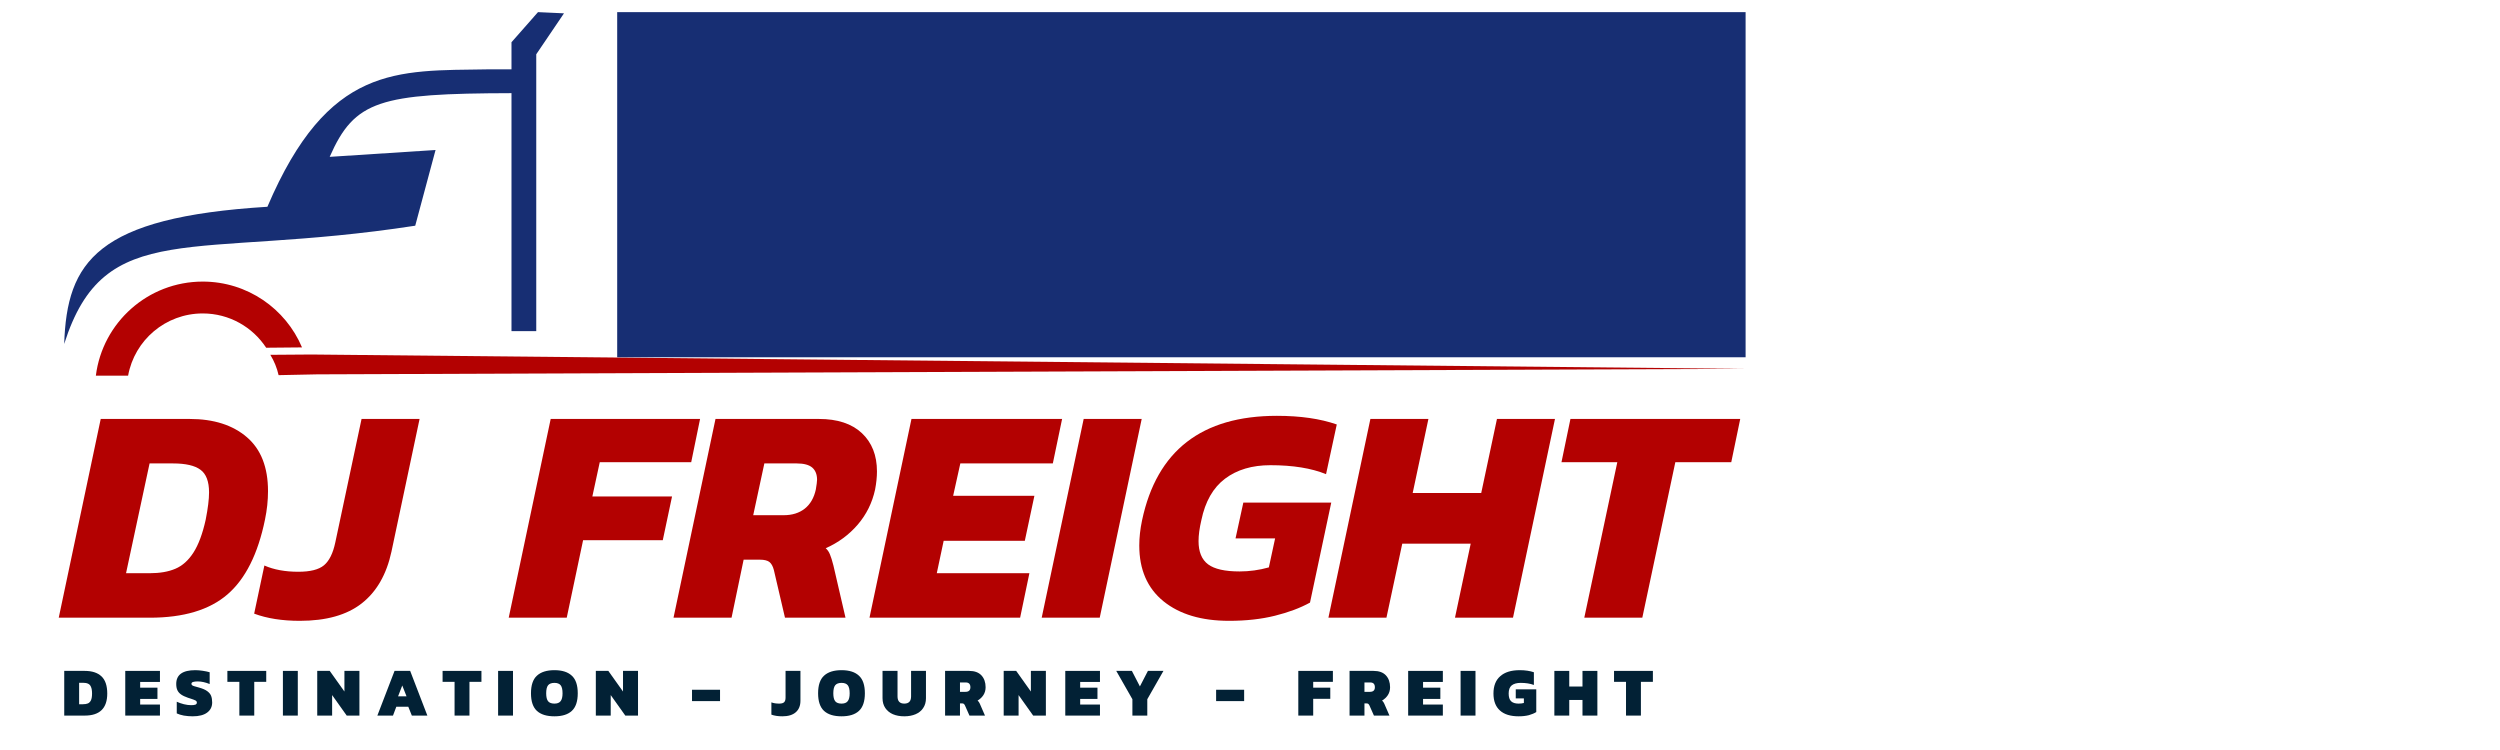 <svg xmlns="http://www.w3.org/2000/svg" xmlns:xlink="http://www.w3.org/1999/xlink" width="500" zoomAndPan="magnify" viewBox="0 0 375 112.5" height="150" preserveAspectRatio="xMidYMid meet" version="1.0"><defs><g/><clipPath id="3c2c535455"><rect x="0" width="256" y="0" height="71"/></clipPath><clipPath id="df17e7bf72"><rect x="0" width="248" y="0" height="16"/></clipPath><clipPath id="9f84167f54"><path d="M 9.594 1.828 L 261.973 1.828 L 261.973 56.336 L 9.594 56.336 Z M 9.594 1.828 " clip-rule="nonzero"/></clipPath><clipPath id="c0994022e9"><path d="M 5 41 L 37 41 L 37 55.336 L 5 55.336 Z M 5 41 " clip-rule="nonzero"/></clipPath><clipPath id="b16dd31208"><path d="M 31 52 L 252.902 52 L 252.902 55.336 L 31 55.336 Z M 31 52 " clip-rule="nonzero"/></clipPath><clipPath id="3129420966"><path d="M 0.594 0.828 L 76 0.828 L 76 51 L 0.594 51 Z M 0.594 0.828 " clip-rule="nonzero"/></clipPath><clipPath id="f88e4d4571"><rect x="0" width="253" y="0" height="56"/></clipPath><clipPath id="7dd36e8a30"><path d="M 92.578 1.82 L 261.91 1.82 L 261.91 53.59 L 92.578 53.59 Z M 92.578 1.82 " clip-rule="nonzero"/></clipPath><clipPath id="32e191d9c5"><path d="M 0.578 0.82 L 169.91 0.82 L 169.91 52.59 L 0.578 52.59 Z M 0.578 0.82 " clip-rule="nonzero"/></clipPath><clipPath id="dd0c268b2b"><rect x="0" width="170" y="0" height="53"/></clipPath></defs><g transform="matrix(1, 0, 0, 1, 7, 41)"><g clip-path="url(#3c2c535455)"><g fill="#b30101" fill-opacity="1"><g transform="translate(2.327, 51.655)"><g><path d="M 5.781 -29.812 L 19.125 -29.812 C 22.727 -29.812 25.586 -28.898 27.703 -27.078 C 29.816 -25.266 30.875 -22.566 30.875 -18.984 C 30.875 -17.586 30.723 -16.164 30.422 -14.719 C 29.367 -9.562 27.488 -5.816 24.781 -3.484 C 22.082 -1.16 18.203 0 13.141 0 L -0.516 0 Z M 13.109 -6.672 C 14.648 -6.672 15.941 -6.895 16.984 -7.344 C 18.035 -7.789 18.938 -8.598 19.688 -9.766 C 20.445 -10.941 21.062 -12.594 21.531 -14.719 C 21.863 -16.414 22.031 -17.773 22.031 -18.797 C 22.031 -20.43 21.602 -21.562 20.75 -22.188 C 19.906 -22.82 18.531 -23.141 16.625 -23.141 L 13.109 -23.141 L 9.578 -6.672 Z M 13.109 -6.672 "/></g></g></g><g fill="#b30101" fill-opacity="1"><g transform="translate(33.39, 51.655)"><g><path d="M 4.578 0.469 C 1.93 0.469 -0.348 0.109 -2.266 -0.609 L -0.734 -7.828 C 0.68 -7.203 2.379 -6.891 4.359 -6.891 C 6.141 -6.891 7.422 -7.211 8.203 -7.859 C 8.992 -8.516 9.562 -9.66 9.906 -11.297 L 13.844 -29.812 L 22.547 -29.812 L 18.328 -9.906 C 17.586 -6.477 16.098 -3.891 13.859 -2.141 C 11.629 -0.398 8.535 0.469 4.578 0.469 Z M 4.578 0.469 "/></g></g></g><g fill="#b30101" fill-opacity="1"><g transform="translate(54.083, 51.655)"><g/></g></g><g fill="#b30101" fill-opacity="1"><g transform="translate(69.823, 51.655)"><g><path d="M 5.781 -29.812 L 28.188 -29.812 L 26.859 -23.328 L 13.141 -23.328 L 12.031 -18.188 L 23.984 -18.188 L 22.594 -11.625 L 10.641 -11.625 L 8.188 0 L -0.516 0 Z M 5.781 -29.812 "/></g></g></g><g fill="#b30101" fill-opacity="1"><g transform="translate(94.544, 51.655)"><g><path d="M 5.781 -29.812 L 21.297 -29.812 C 24.078 -29.812 26.223 -29.102 27.734 -27.688 C 29.242 -26.27 30 -24.352 30 -21.938 C 30 -21.102 29.906 -20.195 29.719 -19.219 C 29.289 -17.238 28.422 -15.484 27.109 -13.953 C 25.797 -12.43 24.195 -11.254 22.312 -10.422 C 22.594 -10.172 22.805 -9.859 22.953 -9.484 C 23.109 -9.117 23.281 -8.566 23.469 -7.828 L 25.281 0 L 16.203 0 L 14.531 -7.172 C 14.383 -7.734 14.16 -8.129 13.859 -8.359 C 13.566 -8.586 13.098 -8.703 12.453 -8.703 L 10 -8.703 L 8.188 0 L -0.516 0 Z M 16.016 -15.375 C 17.285 -15.375 18.336 -15.703 19.172 -16.359 C 20.004 -17.023 20.555 -17.977 20.828 -19.219 C 20.953 -19.957 21.016 -20.445 21.016 -20.688 C 21.016 -21.488 20.773 -22.098 20.297 -22.516 C 19.816 -22.93 19.039 -23.141 17.969 -23.141 L 13.109 -23.141 L 11.438 -15.375 Z M 16.016 -15.375 "/></g></g></g><g fill="#b30101" fill-opacity="1"><g transform="translate(123.94, 51.655)"><g><path d="M 5.781 -29.812 L 28.375 -29.812 L 26.984 -23.141 L 13.109 -23.141 L 12.031 -18.281 L 24.219 -18.281 L 22.781 -11.531 L 10.609 -11.531 L 9.578 -6.672 L 23.469 -6.672 L 22.078 0 L -0.516 0 Z M 5.781 -29.812 "/></g></g></g><g fill="#b30101" fill-opacity="1"><g transform="translate(149.771, 51.655)"><g><path d="M 5.781 -29.812 L 14.484 -29.812 L 8.188 0 L -0.516 0 Z M 5.781 -29.812 "/></g></g></g><g fill="#b30101" fill-opacity="1"><g transform="translate(162.641, 51.655)"><g><path d="M 14.719 0.469 C 10.582 0.469 7.301 -0.508 4.875 -2.469 C 2.457 -4.438 1.25 -7.223 1.25 -10.828 C 1.25 -12.035 1.391 -13.301 1.672 -14.625 C 3.891 -25.062 10.629 -30.281 21.891 -30.281 C 25.41 -30.281 28.406 -29.848 30.875 -28.984 L 29.266 -21.531 C 27.066 -22.426 24.285 -22.875 20.922 -22.875 C 18.18 -22.875 15.914 -22.203 14.125 -20.859 C 12.332 -19.516 11.145 -17.438 10.562 -14.625 C 10.281 -13.426 10.141 -12.379 10.141 -11.484 C 10.141 -9.879 10.617 -8.719 11.578 -8 C 12.535 -7.289 14.109 -6.938 16.297 -6.938 C 17.773 -6.938 19.238 -7.141 20.688 -7.547 L 21.625 -11.891 L 15.688 -11.891 L 16.859 -17.266 L 30.047 -17.266 L 26.859 -2.266 C 25.398 -1.461 23.648 -0.805 21.609 -0.297 C 19.578 0.211 17.281 0.469 14.719 0.469 Z M 14.719 0.469 "/></g></g></g><g fill="#b30101" fill-opacity="1"><g transform="translate(192.778, 51.655)"><g><path d="M 5.781 -29.812 L 14.484 -29.812 L 12.125 -18.703 L 22.406 -18.703 L 24.766 -29.812 L 33.469 -29.812 L 27.172 0 L 18.469 0 L 20.828 -11.109 L 10.562 -11.109 L 8.188 0 L -0.516 0 Z M 5.781 -29.812 "/></g></g></g><g fill="#b30101" fill-opacity="1"><g transform="translate(224.628, 51.655)"><g><path d="M 10.969 -23.328 L 2.594 -23.328 L 3.938 -29.812 L 29.406 -29.812 L 28.062 -23.328 L 19.672 -23.328 L 14.719 0 L 6.016 0 Z M 10.969 -23.328 "/></g></g></g></g></g><g transform="matrix(1, 0, 0, 1, 8, 96)"><g clip-path="url(#df17e7bf72)"><g fill="#022135" fill-opacity="1"><g transform="translate(1.213, 11.338)"><g><path d="M 0.422 -6.703 L 3.5 -6.703 C 4.594 -6.703 5.426 -6.43 6 -5.891 C 6.582 -5.348 6.875 -4.488 6.875 -3.312 C 6.875 -1.102 5.75 0 3.5 0 L 0.422 0 Z M 3.234 -1.703 C 3.535 -1.703 3.785 -1.742 3.984 -1.828 C 4.18 -1.922 4.332 -2.082 4.438 -2.312 C 4.539 -2.539 4.594 -2.875 4.594 -3.312 C 4.594 -3.738 4.539 -4.066 4.438 -4.297 C 4.344 -4.535 4.195 -4.695 4 -4.781 C 3.812 -4.875 3.555 -4.922 3.234 -4.922 L 2.656 -4.922 L 2.656 -1.703 Z M 3.234 -1.703 "/></g></g></g><g fill="#022135" fill-opacity="1"><g transform="translate(10.368, 11.338)"><g><path d="M 0.422 -6.703 L 5.625 -6.703 L 5.625 -5.047 L 2.656 -5.047 L 2.656 -4.188 L 5.25 -4.188 L 5.25 -2.5 L 2.656 -2.5 L 2.656 -1.656 L 5.625 -1.656 L 5.625 0 L 0.422 0 Z M 0.422 -6.703 "/></g></g></g><g fill="#022135" fill-opacity="1"><g transform="translate(18.232, 11.338)"><g><path d="M 2.672 0.109 C 2.211 0.109 1.77 0.07 1.344 0 C 0.926 -0.082 0.57 -0.191 0.281 -0.328 L 0.281 -2.078 C 0.602 -1.93 0.961 -1.805 1.359 -1.703 C 1.754 -1.609 2.113 -1.562 2.438 -1.562 C 2.727 -1.562 2.941 -1.586 3.078 -1.641 C 3.223 -1.703 3.297 -1.805 3.297 -1.953 C 3.297 -2.086 3.227 -2.191 3.094 -2.266 C 2.969 -2.336 2.723 -2.43 2.359 -2.547 C 2.254 -2.578 2.125 -2.617 1.969 -2.672 C 1.52 -2.828 1.172 -2.992 0.922 -3.172 C 0.672 -3.348 0.488 -3.562 0.375 -3.812 C 0.258 -4.062 0.203 -4.375 0.203 -4.75 C 0.203 -6.125 1.156 -6.812 3.062 -6.812 C 3.406 -6.812 3.781 -6.781 4.188 -6.719 C 4.602 -6.656 4.945 -6.582 5.219 -6.5 L 5.219 -4.734 C 4.57 -4.992 3.977 -5.125 3.438 -5.125 C 3.145 -5.125 2.91 -5.098 2.734 -5.047 C 2.566 -4.992 2.484 -4.898 2.484 -4.766 C 2.484 -4.672 2.52 -4.598 2.594 -4.547 C 2.664 -4.492 2.77 -4.445 2.906 -4.406 C 3.039 -4.363 3.281 -4.297 3.625 -4.203 C 4.156 -4.055 4.562 -3.879 4.844 -3.672 C 5.133 -3.461 5.332 -3.223 5.438 -2.953 C 5.539 -2.68 5.594 -2.352 5.594 -1.969 C 5.594 -1.332 5.344 -0.828 4.844 -0.453 C 4.344 -0.078 3.617 0.109 2.672 0.109 Z M 2.672 0.109 "/></g></g></g><g fill="#022135" fill-opacity="1"><g transform="translate(26.107, 11.338)"><g><path d="M 1.797 -5.062 L 0 -5.062 L 0 -6.703 L 5.828 -6.703 L 5.828 -5.062 L 4.031 -5.062 L 4.031 0 L 1.797 0 Z M 1.797 -5.062 "/></g></g></g><g fill="#022135" fill-opacity="1"><g transform="translate(34.014, 11.338)"><g><path d="M 0.422 -6.703 L 2.656 -6.703 L 2.656 0 L 0.422 0 Z M 0.422 -6.703 "/></g></g></g><g fill="#022135" fill-opacity="1"><g transform="translate(39.163, 11.338)"><g><path d="M 0.422 -6.703 L 2.297 -6.703 L 4.5 -3.609 L 4.5 -6.703 L 6.75 -6.703 L 6.75 0 L 4.844 0 L 2.656 -3.078 L 2.656 0 L 0.422 0 Z M 0.422 -6.703 "/></g></g></g><g fill="#022135" fill-opacity="1"><g transform="translate(48.401, 11.338)"><g><path d="M 2.781 -6.703 L 5.125 -6.703 L 7.703 0 L 5.375 0 L 4.844 -1.328 L 3.047 -1.328 L 2.547 0 L 0.203 0 Z M 4.578 -2.891 L 3.938 -4.516 L 3.312 -2.891 Z M 4.578 -2.891 "/></g></g></g><g fill="#022135" fill-opacity="1"><g transform="translate(58.388, 11.338)"><g><path d="M 1.797 -5.062 L 0 -5.062 L 0 -6.703 L 5.828 -6.703 L 5.828 -5.062 L 4.031 -5.062 L 4.031 0 L 1.797 0 Z M 1.797 -5.062 "/></g></g></g><g fill="#022135" fill-opacity="1"><g transform="translate(66.294, 11.338)"><g><path d="M 0.422 -6.703 L 2.656 -6.703 L 2.656 0 L 0.422 0 Z M 0.422 -6.703 "/></g></g></g><g fill="#022135" fill-opacity="1"><g transform="translate(71.444, 11.338)"><g><path d="M 3.719 0.109 C 2.562 0.109 1.688 -0.16 1.094 -0.703 C 0.5 -1.254 0.203 -2.133 0.203 -3.344 C 0.203 -4.562 0.5 -5.441 1.094 -5.984 C 1.688 -6.535 2.562 -6.812 3.719 -6.812 C 4.875 -6.812 5.742 -6.535 6.328 -5.984 C 6.922 -5.441 7.219 -4.562 7.219 -3.344 C 7.219 -2.133 6.922 -1.254 6.328 -0.703 C 5.742 -0.16 4.875 0.109 3.719 0.109 Z M 3.719 -1.797 C 4.145 -1.797 4.453 -1.914 4.641 -2.156 C 4.836 -2.395 4.938 -2.789 4.938 -3.344 C 4.938 -3.906 4.844 -4.305 4.656 -4.547 C 4.469 -4.785 4.156 -4.906 3.719 -4.906 C 3.281 -4.906 2.961 -4.785 2.766 -4.547 C 2.578 -4.305 2.484 -3.906 2.484 -3.344 C 2.484 -2.789 2.578 -2.395 2.766 -2.156 C 2.961 -1.914 3.281 -1.797 3.719 -1.797 Z M 3.719 -1.797 "/></g></g></g><g fill="#022135" fill-opacity="1"><g transform="translate(80.952, 11.338)"><g><path d="M 0.422 -6.703 L 2.297 -6.703 L 4.5 -3.609 L 4.5 -6.703 L 6.75 -6.703 L 6.75 0 L 4.844 0 L 2.656 -3.078 L 2.656 0 L 0.422 0 Z M 0.422 -6.703 "/></g></g></g><g fill="#022135" fill-opacity="1"><g transform="translate(90.19, 11.338)"><g/></g></g><g fill="#022135" fill-opacity="1"><g transform="translate(95.599, 11.338)"><g><path d="M 0.203 -3.875 L 4.406 -3.875 L 4.406 -2.172 L 0.203 -2.172 Z M 0.203 -3.875 "/></g></g></g><g fill="#022135" fill-opacity="1"><g transform="translate(102.299, 11.338)"><g/></g></g><g fill="#022135" fill-opacity="1"><g transform="translate(107.708, 11.338)"><g><path d="M 1.641 0.109 C 1.004 0.109 0.457 0.023 0 -0.141 L 0 -1.984 C 0.32 -1.859 0.711 -1.797 1.172 -1.797 C 1.516 -1.797 1.758 -1.863 1.906 -2 C 2.051 -2.133 2.125 -2.363 2.125 -2.688 L 2.125 -6.703 L 4.359 -6.703 L 4.359 -2.234 C 4.359 -1.484 4.125 -0.906 3.656 -0.5 C 3.195 -0.094 2.523 0.109 1.641 0.109 Z M 1.641 0.109 "/></g></g></g><g fill="#022135" fill-opacity="1"><g transform="translate(114.512, 11.338)"><g><path d="M 3.719 0.109 C 2.562 0.109 1.688 -0.16 1.094 -0.703 C 0.5 -1.254 0.203 -2.133 0.203 -3.344 C 0.203 -4.562 0.5 -5.441 1.094 -5.984 C 1.688 -6.535 2.562 -6.812 3.719 -6.812 C 4.875 -6.812 5.742 -6.535 6.328 -5.984 C 6.922 -5.441 7.219 -4.562 7.219 -3.344 C 7.219 -2.133 6.922 -1.254 6.328 -0.703 C 5.742 -0.16 4.875 0.109 3.719 0.109 Z M 3.719 -1.797 C 4.145 -1.797 4.453 -1.914 4.641 -2.156 C 4.836 -2.395 4.938 -2.789 4.938 -3.344 C 4.938 -3.906 4.844 -4.305 4.656 -4.547 C 4.469 -4.785 4.156 -4.906 3.719 -4.906 C 3.281 -4.906 2.961 -4.785 2.766 -4.547 C 2.578 -4.305 2.484 -3.906 2.484 -3.344 C 2.484 -2.789 2.578 -2.395 2.766 -2.156 C 2.961 -1.914 3.281 -1.797 3.719 -1.797 Z M 3.719 -1.797 "/></g></g></g><g fill="#022135" fill-opacity="1"><g transform="translate(124.02, 11.338)"><g><path d="M 3.625 0.109 C 2.977 0.109 2.41 0.004 1.922 -0.203 C 1.441 -0.41 1.062 -0.719 0.781 -1.125 C 0.5 -1.539 0.359 -2.035 0.359 -2.609 L 0.359 -6.703 L 2.609 -6.703 L 2.609 -2.875 C 2.609 -2.156 2.945 -1.797 3.625 -1.797 C 4.301 -1.797 4.641 -2.156 4.641 -2.875 L 4.641 -6.703 L 6.875 -6.703 L 6.875 -2.609 C 6.875 -2.035 6.734 -1.539 6.453 -1.125 C 6.18 -0.719 5.801 -0.41 5.312 -0.203 C 4.82 0.004 4.258 0.109 3.625 0.109 Z M 3.625 0.109 "/></g></g></g><g fill="#022135" fill-opacity="1"><g transform="translate(133.341, 11.338)"><g><path d="M 0.422 -6.703 L 4.031 -6.703 C 4.844 -6.703 5.457 -6.477 5.875 -6.031 C 6.289 -5.582 6.5 -4.988 6.5 -4.25 C 6.5 -3.812 6.391 -3.422 6.172 -3.078 C 5.953 -2.742 5.66 -2.469 5.297 -2.25 C 5.43 -2.145 5.539 -1.992 5.625 -1.797 L 6.406 0 L 4.078 0 L 3.391 -1.547 C 3.336 -1.648 3.281 -1.723 3.219 -1.766 C 3.164 -1.805 3.082 -1.828 2.969 -1.828 L 2.656 -1.828 L 2.656 0 L 0.422 0 Z M 3.469 -3.562 C 3.719 -3.562 3.906 -3.617 4.031 -3.734 C 4.156 -3.848 4.219 -4.02 4.219 -4.25 C 4.219 -4.727 3.988 -4.969 3.531 -4.969 L 2.656 -4.969 L 2.656 -3.562 Z M 3.469 -3.562 "/></g></g></g><g fill="#022135" fill-opacity="1"><g transform="translate(142.132, 11.338)"><g><path d="M 0.422 -6.703 L 2.297 -6.703 L 4.5 -3.609 L 4.5 -6.703 L 6.75 -6.703 L 6.75 0 L 4.844 0 L 2.656 -3.078 L 2.656 0 L 0.422 0 Z M 0.422 -6.703 "/></g></g></g><g fill="#022135" fill-opacity="1"><g transform="translate(151.37, 11.338)"><g><path d="M 0.422 -6.703 L 5.625 -6.703 L 5.625 -5.047 L 2.656 -5.047 L 2.656 -4.188 L 5.25 -4.188 L 5.25 -2.5 L 2.656 -2.5 L 2.656 -1.656 L 5.625 -1.656 L 5.625 0 L 0.422 0 Z M 0.422 -6.703 "/></g></g></g><g fill="#022135" fill-opacity="1"><g transform="translate(159.235, 11.338)"><g><path d="M 2.625 -2.453 L 0.203 -6.703 L 2.547 -6.703 L 3.75 -4.375 L 4.953 -6.703 L 7.281 -6.703 L 4.859 -2.453 L 4.859 0 L 2.625 0 Z M 2.625 -2.453 "/></g></g></g><g fill="#022135" fill-opacity="1"><g transform="translate(168.805, 11.338)"><g/></g></g><g fill="#022135" fill-opacity="1"><g transform="translate(174.215, 11.338)"><g><path d="M 0.203 -3.875 L 4.406 -3.875 L 4.406 -2.172 L 0.203 -2.172 Z M 0.203 -3.875 "/></g></g></g><g fill="#022135" fill-opacity="1"><g transform="translate(180.914, 11.338)"><g/></g></g><g fill="#022135" fill-opacity="1"><g transform="translate(186.324, 11.338)"><g><path d="M 0.422 -6.703 L 5.609 -6.703 L 5.609 -5.062 L 2.656 -5.062 L 2.656 -4.188 L 5.219 -4.188 L 5.219 -2.516 L 2.656 -2.516 L 2.656 0 L 0.422 0 Z M 0.422 -6.703 "/></g></g></g><g fill="#022135" fill-opacity="1"><g transform="translate(194.012, 11.338)"><g><path d="M 0.422 -6.703 L 4.031 -6.703 C 4.844 -6.703 5.457 -6.477 5.875 -6.031 C 6.289 -5.582 6.5 -4.988 6.5 -4.25 C 6.5 -3.812 6.391 -3.422 6.172 -3.078 C 5.953 -2.742 5.66 -2.469 5.297 -2.25 C 5.43 -2.145 5.539 -1.992 5.625 -1.797 L 6.406 0 L 4.078 0 L 3.391 -1.547 C 3.336 -1.648 3.281 -1.723 3.219 -1.766 C 3.164 -1.805 3.082 -1.828 2.969 -1.828 L 2.656 -1.828 L 2.656 0 L 0.422 0 Z M 3.469 -3.562 C 3.719 -3.562 3.906 -3.617 4.031 -3.734 C 4.156 -3.848 4.219 -4.02 4.219 -4.25 C 4.219 -4.727 3.988 -4.969 3.531 -4.969 L 2.656 -4.969 L 2.656 -3.562 Z M 3.469 -3.562 "/></g></g></g><g fill="#022135" fill-opacity="1"><g transform="translate(202.802, 11.338)"><g><path d="M 0.422 -6.703 L 5.625 -6.703 L 5.625 -5.047 L 2.656 -5.047 L 2.656 -4.188 L 5.25 -4.188 L 5.25 -2.5 L 2.656 -2.5 L 2.656 -1.656 L 5.625 -1.656 L 5.625 0 L 0.422 0 Z M 0.422 -6.703 "/></g></g></g><g fill="#022135" fill-opacity="1"><g transform="translate(210.667, 11.338)"><g><path d="M 0.422 -6.703 L 2.656 -6.703 L 2.656 0 L 0.422 0 Z M 0.422 -6.703 "/></g></g></g><g fill="#022135" fill-opacity="1"><g transform="translate(215.816, 11.338)"><g><path d="M 3.984 0.109 C 2.754 0.109 1.816 -0.18 1.172 -0.766 C 0.523 -1.348 0.203 -2.195 0.203 -3.312 C 0.203 -4.445 0.539 -5.312 1.219 -5.906 C 1.895 -6.508 2.867 -6.812 4.141 -6.812 C 4.953 -6.812 5.66 -6.707 6.266 -6.5 L 6.266 -4.594 C 5.711 -4.801 5.055 -4.906 4.297 -4.906 C 3.703 -4.906 3.25 -4.781 2.938 -4.531 C 2.633 -4.281 2.484 -3.875 2.484 -3.312 C 2.484 -2.781 2.602 -2.395 2.844 -2.156 C 3.094 -1.914 3.469 -1.797 3.969 -1.797 C 4.27 -1.797 4.535 -1.828 4.766 -1.891 L 4.766 -2.578 L 3.547 -2.578 L 3.547 -3.938 L 6.625 -3.938 L 6.625 -0.531 C 6.332 -0.344 5.961 -0.188 5.516 -0.062 C 5.066 0.051 4.555 0.109 3.984 0.109 Z M 3.984 0.109 "/></g></g></g><g fill="#022135" fill-opacity="1"><g transform="translate(224.732, 11.338)"><g><path d="M 0.422 -6.703 L 2.656 -6.703 L 2.656 -4.359 L 4.641 -4.359 L 4.641 -6.703 L 6.875 -6.703 L 6.875 0 L 4.641 0 L 4.641 -2.344 L 2.656 -2.344 L 2.656 0 L 0.422 0 Z M 0.422 -6.703 "/></g></g></g><g fill="#022135" fill-opacity="1"><g transform="translate(234.105, 11.338)"><g><path d="M 1.797 -5.062 L 0 -5.062 L 0 -6.703 L 5.828 -6.703 L 5.828 -5.062 L 4.031 -5.062 L 4.031 0 L 1.797 0 Z M 1.797 -5.062 "/></g></g></g><g fill="#022135" fill-opacity="1"><g transform="translate(242.012, 11.338)"><g/></g></g></g></g><g clip-path="url(#9f84167f54)"><g transform="matrix(1, 0, 0, 1, 9, 1)"><g clip-path="url(#f88e4d4571)"><g clip-path="url(#c0994022e9)"><path fill="#b30101" d="M 21.41 41.238 C 28.109 41.238 33.855 45.309 36.301 51.109 L 30.926 51.16 C 28.895 48.062 25.391 46.016 21.41 46.016 C 15.824 46.016 11.176 50.039 10.215 55.348 L 5.379 55.348 C 6.375 47.391 13.176 41.238 21.41 41.238 Z M 21.41 41.238 " fill-opacity="1" fill-rule="nonzero"/></g><g clip-path="url(#b16dd31208)"><path fill="#b30101" d="M 252.797 54.328 L 38.566 55.152 L 32.789 55.273 C 32.551 54.199 32.129 53.176 31.551 52.223 L 37.719 52.176 Z M 252.797 54.328 " fill-opacity="1" fill-rule="nonzero"/></g><g clip-path="url(#3129420966)"><path fill="#172e73" d="M 31.109 30.016 C 40.238 8.641 50.52 9.633 64.125 9.402 L 67.723 9.402 L 67.723 5.336 L 71.699 0.82 L 75.598 1 L 71.438 7.141 L 71.438 48.668 L 67.723 48.668 L 67.723 12.973 C 47.961 13.031 44.199 14.016 40.453 22.527 L 56.332 21.5 L 53.285 32.855 C 19.77 38.027 6.688 31.445 0.629 50.594 C 1.035 38.246 5.488 31.598 31.109 30.016 Z M 31.109 30.016 " fill-opacity="1" fill-rule="nonzero"/></g></g></g></g><g clip-path="url(#7dd36e8a30)"><g transform="matrix(1, 0, 0, 1, 92, 1)"><g clip-path="url(#dd0c268b2b)"><g clip-path="url(#32e191d9c5)"><path fill="#172e73" d="M 0.578 0.82 L 169.84 0.82 L 169.84 52.59 L 0.578 52.59 Z M 0.578 0.82 " fill-opacity="1" fill-rule="nonzero"/></g></g></g></g></svg>